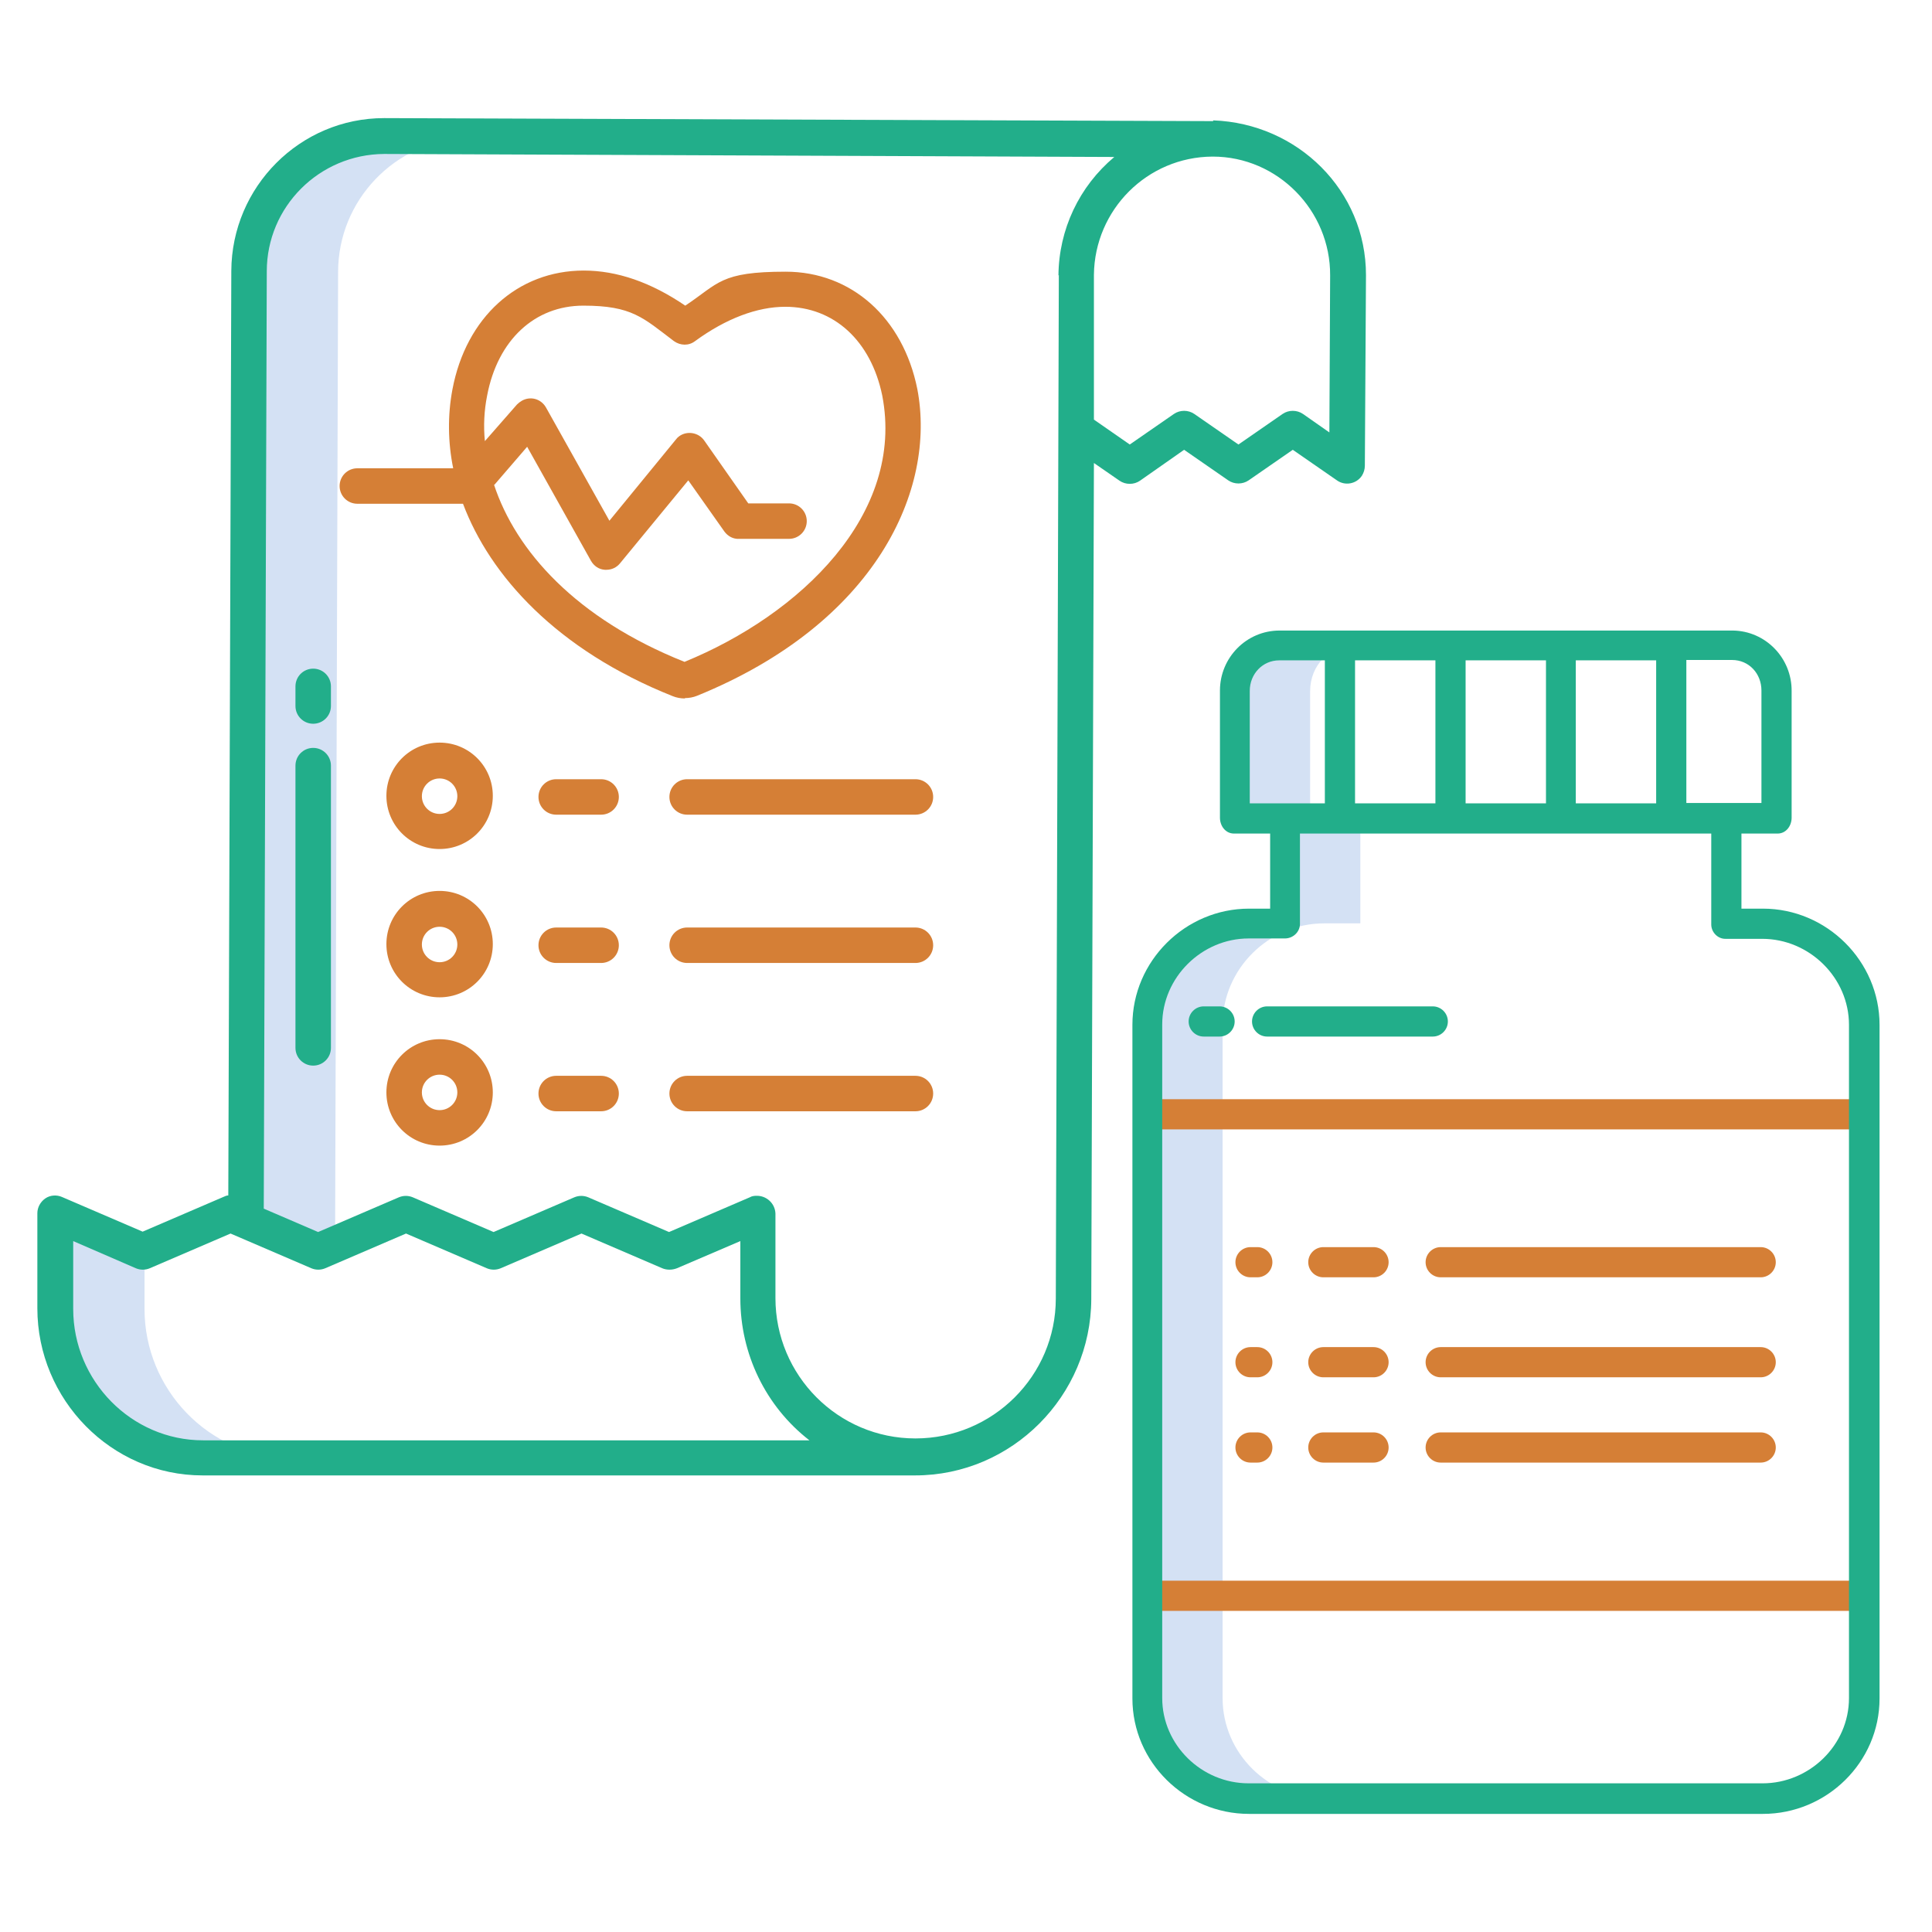<?xml version="1.0" encoding="UTF-8"?>
<svg id="Layer_1" xmlns="http://www.w3.org/2000/svg" version="1.1" viewBox="0 0 512 512">
  <!-- Generator: Adobe Illustrator 29.2.1, SVG Export Plug-In . SVG Version: 2.1.0 Build 116)  -->
  <defs>
    <style>
      .st0 {
        fill: #d57f36;
      }

      .st1 {
        fill: #22ae8a;
      }

      .st2 {
        fill: #d4e1f4;
      }
    </style>
  </defs>
  <path class="st2" d="M66,72.1l-.8,253,23.6,4.6.8-257.6c0-19,15-34.7,34-35.6h-21.7c-19.8-.1-35.9,15.8-36,35.6h0s0,0,0,0Z"/>
  <path class="st2" d="M38.3,346.8v-15.3l-.4.2-23.2-10v25.2c0,21.6,17.4,39.5,39.1,39.5h22.7c-21.2-.5-38.2-18.2-38.2-39.5h0Z"/>
  <g>
    <path class="st0" d="M181.5,185c1.1,0,2.2-.2,3.2-.6,47.5-19.3,63.5-54.7,58.4-81.3h0c-3.8-18.9-17.5-31.1-34.9-31.1s-17.7,3.1-26.6,9c-9.1-6.2-18.1-9.3-26.9-9.3-17.5,0-31.2,12.4-34.8,31.5-1.3,6.9-1.2,14,.2,20.9h-25.4c-2.6,0-4.7,2.1-4.7,4.7s2.1,4.7,4.7,4.7h28c7.1,18.9,24.7,38.7,55.6,51,1,.4,2.1.6,3.2.6h0ZM131,128.5l8.7-10.1,16.9,30.2c.8,1.4,2.1,2.3,3.7,2.4.1,0,.3,0,.4,0,1.4,0,2.7-.6,3.6-1.7l18.1-22,9.6,13.6c.9,1.2,2.3,2,3.9,1.9h13.2c2.6,0,4.7-2.1,4.7-4.7s-2.1-4.7-4.7-4.7h-10.8l-11.7-16.7c-1.5-2.1-4.5-2.6-6.6-1.1-.3.2-.6.5-.9.9l-17.6,21.5-16.8-30c-1.3-2.3-4.1-3.1-6.4-1.8-.5.3-.9.6-1.3,1l-8.5,9.7c-.4-4-.2-8.1.6-12.1,2.8-14.7,12.6-23.8,25.5-23.8s15.8,3.2,24,9.4c1.7,1.2,3.9,1.3,5.6,0,8.2-6,16.5-9.1,23.9-9.1,12.9,0,22.7,9,25.7,23.5,6.1,31.5-21.8,58.1-52.4,70.6-28.8-11.5-44.7-29.4-50.5-47h0Z"/>
    <path class="st0" d="M242.6,206.5h-60.5c-2.6,0-4.7,2.1-4.7,4.7s2.1,4.7,4.7,4.7h60.5c2.6,0,4.7-2.1,4.7-4.7s-2.1-4.7-4.7-4.7h0Z"/>
    <path class="st0" d="M159.3,206.5h-11.9c-2.6,0-4.7,2.1-4.7,4.7s2.1,4.7,4.7,4.7h11.9c2.6,0,4.7-2.1,4.7-4.7s-2.1-4.7-4.7-4.7Z"/>
    <path class="st0" d="M116.5,196.8c-7.8,0-14.1,6.3-14.1,14.1s6.3,14.1,14.1,14.1,14.1-6.3,14.1-14.1c0-7.8-6.3-14.1-14.1-14.1ZM116.5,215.7c-2.6,0-4.7-2.1-4.7-4.7s2.1-4.7,4.7-4.7,4.7,2.1,4.7,4.7c0,2.6-2.1,4.7-4.7,4.7Z"/>
    <path class="st0" d="M242.6,245.8h-60.5c-2.6,0-4.7,2.1-4.7,4.7s2.1,4.7,4.7,4.7h60.5c2.6,0,4.7-2.1,4.7-4.7s-2.1-4.7-4.7-4.7h0Z"/>
    <path class="st0" d="M159.3,245.8h-11.9c-2.6,0-4.7,2.1-4.7,4.7s2.1,4.7,4.7,4.7h11.9c2.6,0,4.7-2.1,4.7-4.7s-2.1-4.7-4.7-4.7Z"/>
    <path class="st0" d="M116.5,236.1c-7.8,0-14.1,6.3-14.1,14.1s6.3,14.1,14.1,14.1,14.1-6.3,14.1-14.1c0-7.8-6.3-14.1-14.1-14.1ZM116.5,255c-2.6,0-4.7-2.1-4.7-4.7s2.1-4.7,4.7-4.7,4.7,2.1,4.7,4.7c0,2.6-2.1,4.7-4.7,4.7Z"/>
    <path class="st0" d="M242.6,285.1h-60.5c-2.6,0-4.7,2.1-4.7,4.7s2.1,4.7,4.7,4.7h60.5c2.6,0,4.7-2.1,4.7-4.7s-2.1-4.7-4.7-4.7h0Z"/>
    <path class="st0" d="M159.3,285.1h-11.9c-2.6,0-4.7,2.1-4.7,4.7s2.1,4.7,4.7,4.7h11.9c2.6,0,4.7-2.1,4.7-4.7s-2.1-4.7-4.7-4.7Z"/>
    <path class="st0" d="M116.5,275.4c-7.8,0-14.1,6.3-14.1,14.1s6.3,14.1,14.1,14.1,14.1-6.3,14.1-14.1c0-7.8-6.3-14.1-14.1-14.1ZM116.5,294.2c-2.6,0-4.7-2.1-4.7-4.7s2.1-4.7,4.7-4.7,4.7,2.1,4.7,4.7c0,2.6-2.1,4.7-4.7,4.7Z"/>
  </g>
  <path class="st1" d="M321.5,32.1h-.2l-219.3-.8h-.2c-22.3,0-40.4,18.2-40.5,40.5l-.8,245c-.4,0-.9.2-1.3.4l-21.4,9.2-21.4-9.2c-1.4-.6-3.1-.5-4.4.4-1.3.9-2.1,2.4-2.1,3.9v25.2c0,24.2,19.6,44.3,43.8,44.3h188.8c25.7,0,46.6-21.1,46.7-46.7l.7-221.6,6.8,4.7c1.6,1.1,3.8,1.1,5.4,0l11.7-8.2,11.7,8.1c1.6,1.1,3.8,1.1,5.4,0l11.7-8.1,11.7,8.1c2.1,1.5,5.1,1,6.6-1.2.5-.8.8-1.7.8-2.7l.3-50.5c0-22.4-18.1-40.2-40.5-41h0ZM53.8,381.7c-19,0-34.4-15.8-34.4-34.8v-18l16.6,7.2c1.2.5,2.5.5,3.7,0l21.4-9.2,21.4,9.2c1.2.5,2.5.5,3.7,0l21.4-9.2,21.4,9.2c1.2.5,2.5.5,3.7,0l21.4-9.2,21.4,9.2c1.2.5,2.6.5,3.9,0l16.8-7.2v15.2c0,14.7,6.7,28.6,18.3,37.6H53.8ZM280.6,72.9l-.8,271.2c0,20.5-16.7,37.1-37.2,37.1-20.5,0-37.1-16.7-37.1-37.2v-22.4c-.1-2.7-2.4-4.8-5.1-4.7-.6,0-1.2.1-1.7.4l-21.4,9.2-21.4-9.2c-1.2-.5-2.5-.5-3.7,0l-21.4,9.2-21.4-9.2c-1.2-.5-2.5-.5-3.7,0l-21.4,9.2-14.4-6.2.8-248.4c0-17.1,13.9-31,31.1-31.1h.1l193.4.8c-9.3,7.8-14.7,19.2-14.8,31.4h0ZM352.3,114.6l-7-4.9c-1.6-1.1-3.8-1.1-5.4,0l-11.7,8.1-11.7-8.1c-1.6-1.1-3.8-1.1-5.4,0l-11.7,8.1-9.5-6.6v-38.4c.2-17.2,14.1-31.2,31.4-31.3h.1c17.2,0,31.2,14.3,31.1,31.5l-.2,41.5Z"/>
  <path class="st1" d="M83,177.2c-2.6,0-4.7,2.1-4.7,4.7v5.2c0,2.6,2.1,4.7,4.7,4.7s4.7-2.1,4.7-4.7v-5.2c0-2.6-2.1-4.7-4.7-4.7Z"/>
  <path class="st1" d="M83,198.2c-2.6,0-4.7,2.1-4.7,4.7h0v74.8c0,2.6,2.1,4.7,4.7,4.7s4.7-2.1,4.7-4.7v-74.8c0-2.6-2.1-4.7-4.7-4.7h0Z"/>
  <g>
    <path class="st2" d="M347.2,215.5v-32.4c0-6.7,5.1-12.1,11.8-12.1h-19.9c-6.7,0-11.8,5.4-11.8,12.1v33.7h13.3v27.9h-9.6c-14.7,0-26.9,12.1-26.9,26.8v178.5c0,14.7,12.2,26.6,26.9,26.6h19.9c-14.7,0-26.9-11.9-26.9-26.6v-178.5c0-14.7,12.2-26.8,26.9-26.8h9.6v-29.2h-13.3Z"/>
    <g>
      <path class="st0" d="M304,418.9h190v8h-190v-8Z"/>
      <path class="st0" d="M304,291.3h190v8h-190v-8Z"/>
      <path class="st0" d="M331.4,365h1.8c2.2,0,4-1.8,4-4s-1.8-4-4-4h-1.8c-2.2,0-4,1.8-4,4s1.8,4,4,4Z"/>
      <path class="st0" d="M350.7,365h13.3c2.2,0,4-1.8,4-4s-1.8-4-4-4h-13.3c-2.2,0-4,1.8-4,4s1.8,4,4,4Z"/>
      <path class="st0" d="M381.8,365h84.8c2.2,0,4-1.8,4-4s-1.8-4-4-4h-84.8c-2.2,0-4,1.8-4,4s1.8,4,4,4h0Z"/>
      <path class="st0" d="M331.4,387.6h1.8c2.2,0,4-1.8,4-4s-1.8-4-4-4h-1.8c-2.2,0-4,1.8-4,4s1.8,4,4,4Z"/>
      <path class="st0" d="M350.7,387.6h13.3c2.2,0,4-1.8,4-4s-1.8-4-4-4h-13.3c-2.2,0-4,1.8-4,4s1.8,4,4,4Z"/>
      <path class="st0" d="M381.8,387.6h84.8c2.2,0,4-1.8,4-4s-1.8-4-4-4h-84.8c-2.2,0-4,1.8-4,4s1.8,4,4,4h0Z"/>
      <path class="st0" d="M331.4,338.5h1.8c2.2,0,4-1.8,4-4s-1.8-4-4-4h-1.8c-2.2,0-4,1.8-4,4s1.8,4,4,4Z"/>
      <path class="st0" d="M350.7,338.5h13.3c2.2,0,4-1.8,4-4s-1.8-4-4-4h-13.3c-2.2,0-4,1.8-4,4s1.8,4,4,4Z"/>
      <path class="st0" d="M381.8,338.5h84.8c2.2,0,4-1.8,4-4s-1.8-4-4-4h-84.8c-2.2,0-4,1.8-4,4s1.8,4,4,4h0Z"/>
    </g>
    <path class="st1" d="M467.1,240.8h-5.6v-19.9h9.6c2.2,0,3.7-2,3.7-4.2v-33.5c.1-8.8-6.9-16-15.6-16.1,0,0-.1,0-.2,0h-119.9c-8.8,0-15.8,7.2-15.8,15.9,0,0,0,.1,0,.2v33.5c0,2.2,1.5,4.2,3.7,4.2h9.6v19.9h-5.6c-16.9,0-30.9,13.9-30.9,30.8v178.5c0,16.9,14,30.6,30.9,30.6h136.2c16.9,0,30.9-13.7,30.9-30.6v-178.5c0-16.9-14-30.8-30.9-30.8h0ZM466.8,183.1v29.7h-19.9v-37.9h12.1c4.5,0,7.8,3.6,7.8,8.1ZM359.1,212.9v-37.9h21.3v37.9h-21.3ZM388.4,175h21.3v37.9h-21.3v-37.9ZM417.6,175h21.3v37.9h-21.3v-37.9ZM331.2,183.1c0-4.5,3.4-8.1,7.8-8.1h12.1v37.9h-19.9v-29.7ZM490,450c0,12.5-10.5,22.6-22.9,22.6h-136.2c-12.5,0-22.9-10.2-22.9-22.6v-178.5c0-12.5,10.5-22.8,22.9-22.8h9.6c2.1,0,3.9-1.6,4-3.7,0,0,0,0,0,0v-24.1h109v24.1c0,2.1,1.8,3.9,3.9,3.8,0,0,0,0,0,0h9.6c12.5,0,23,10.3,23,22.8v178.5Z"/>
    <path class="st1" d="M323.2,266.7h-4.2c-2.2,0-4,1.8-4,4s1.8,4,4,4h4.2c2.2,0,4-1.8,4-4s-1.8-4-4-4Z"/>
    <path class="st1" d="M379.7,266.7h-43.9c-2.2,0-4,1.8-4,4s1.8,4,4,4h43.9c2.2,0,4-1.8,4-4s-1.8-4-4-4Z"/>
  </g>
</svg>